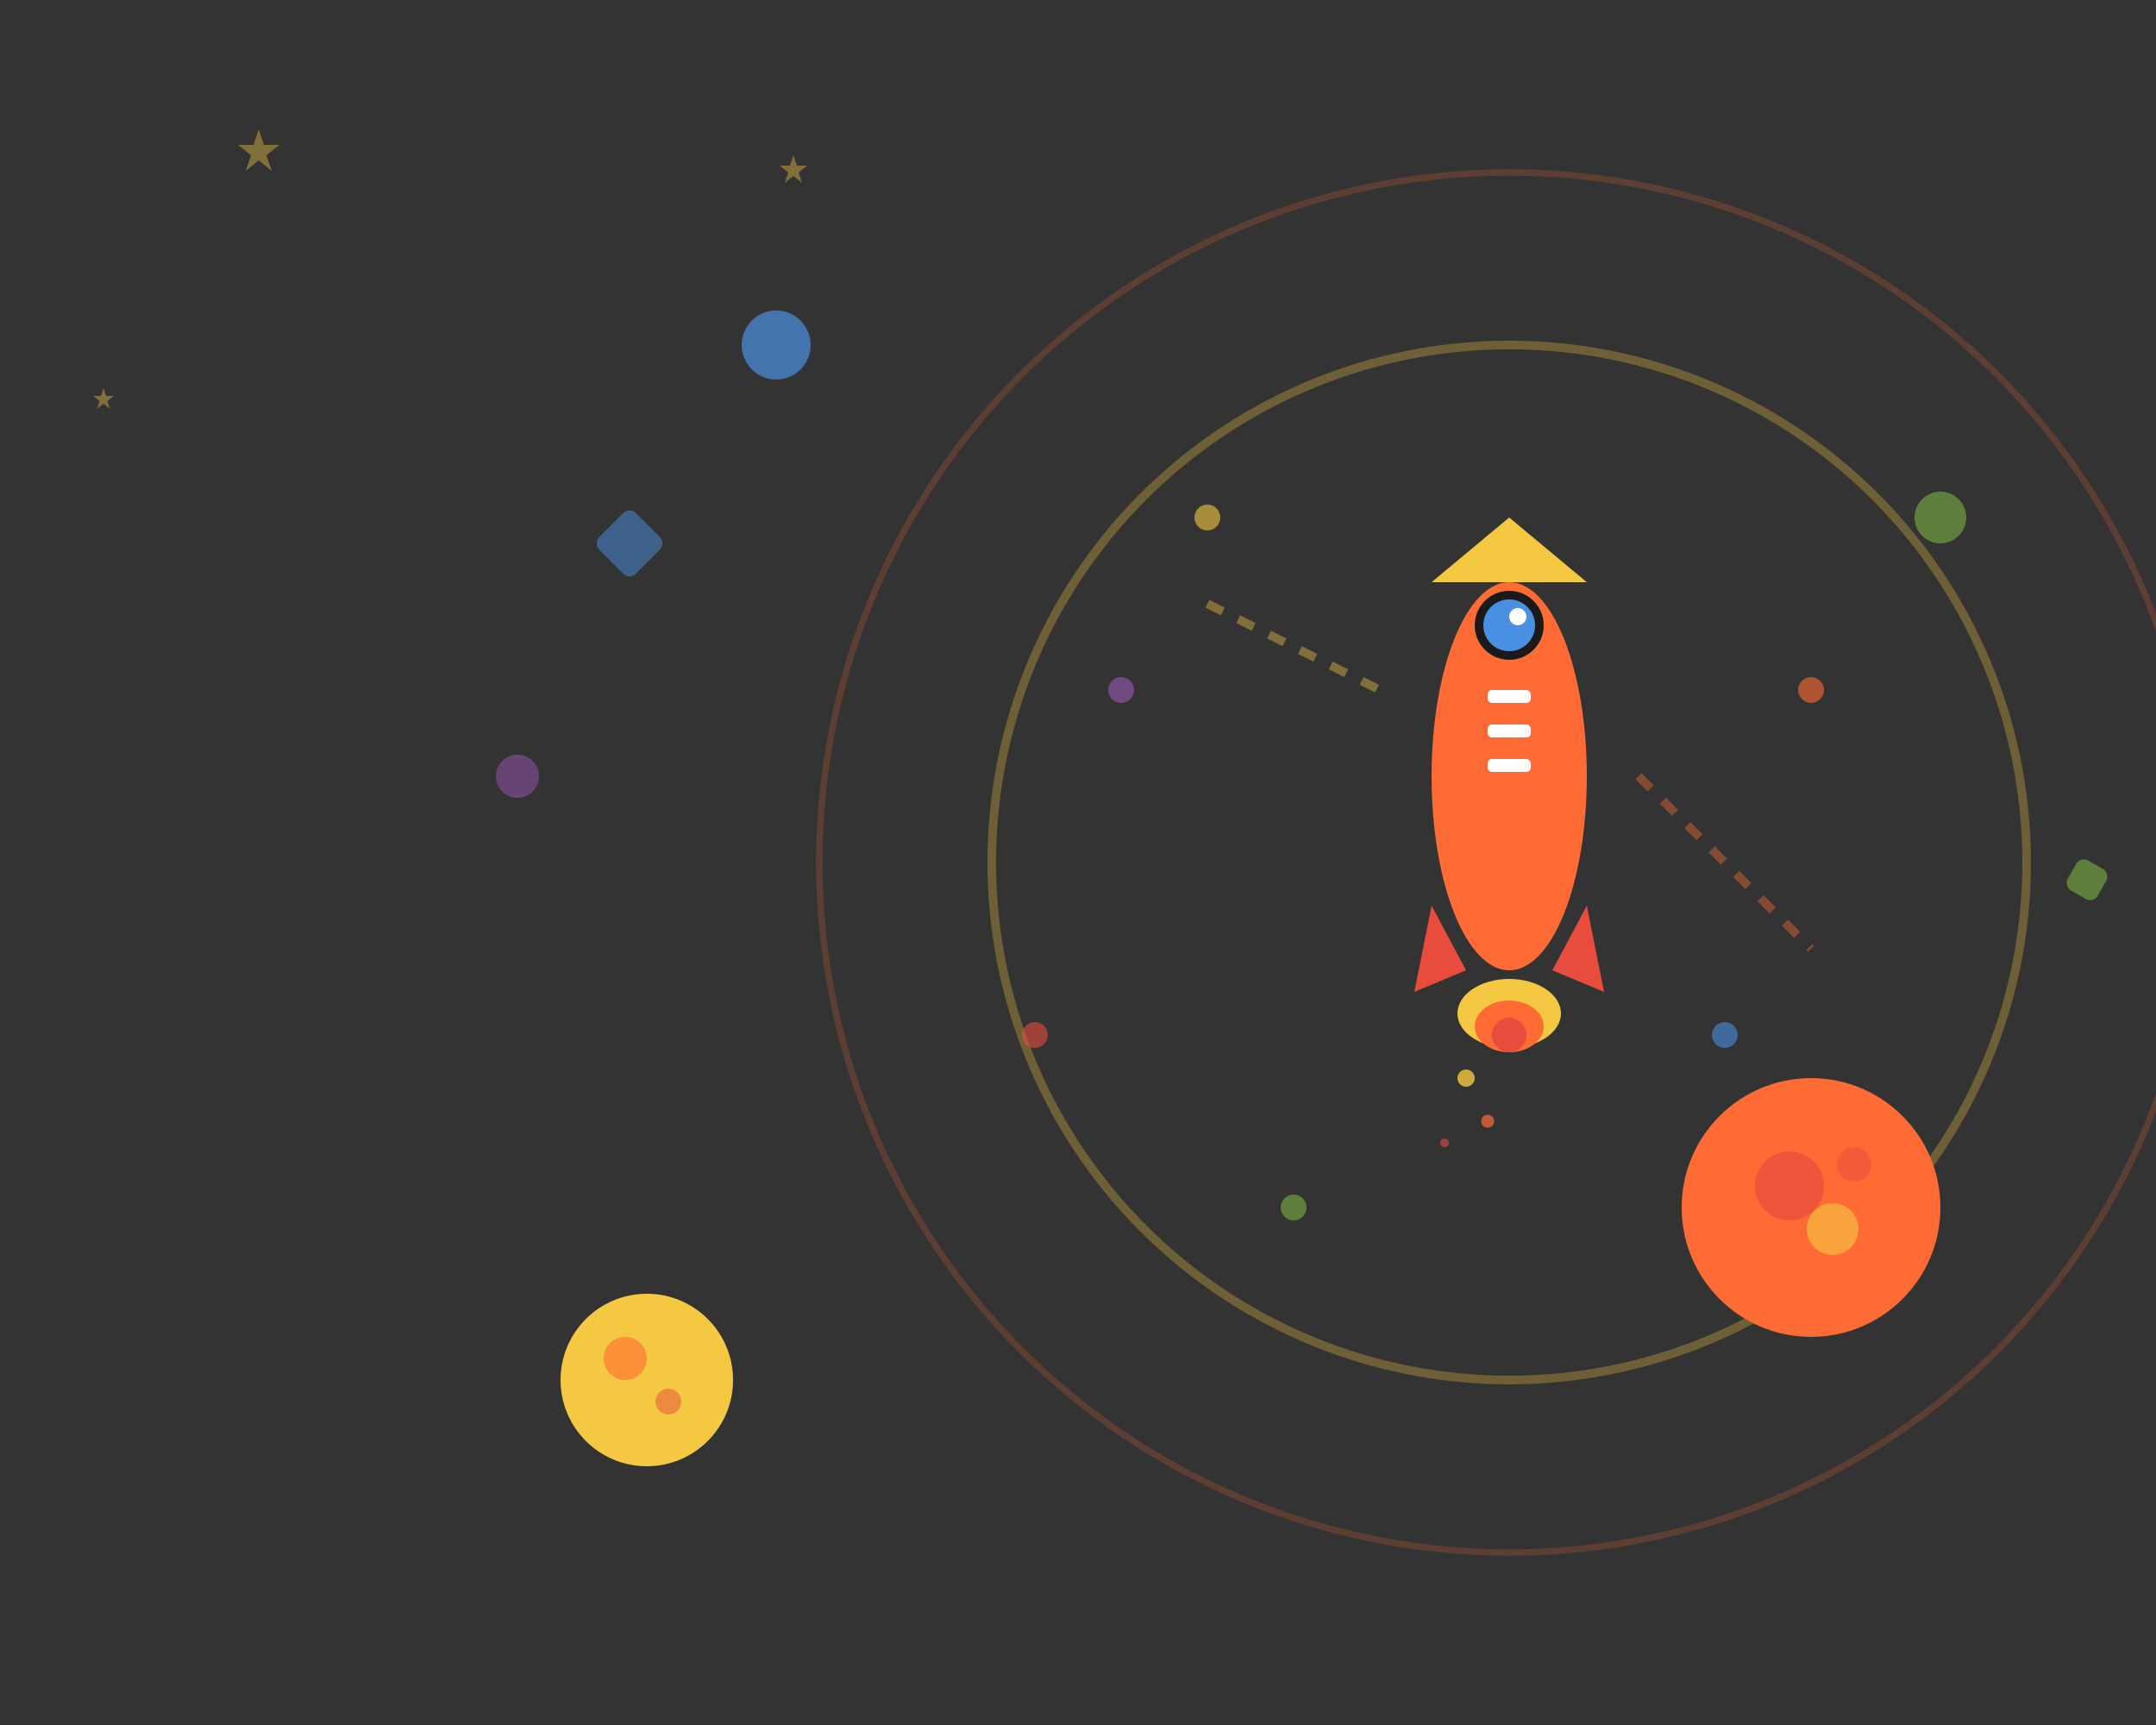 <svg width="500" height="400" viewBox="0 0 500 400" fill="none" xmlns="http://www.w3.org/2000/svg">
  <rect x="0" y="0" width="500" height="400" fill="#333333" stroke="none"/>
  <!-- Background orbital rings -->
  <circle cx="350" cy="200" r="120" fill="none" stroke="#F5C842" stroke-width="2" opacity="0.3"/>
  <circle cx="350" cy="200" r="160" fill="none" stroke="#FF6B35" stroke-width="1.5" opacity="0.2"/>
  
  <!-- Main rocket body -->
  <g transform="translate(320, 120)">
    <!-- Rocket body -->
    <ellipse cx="30" cy="60" rx="18" ry="45" fill="#FF6B35"/>
    
    <!-- Rocket nose cone -->
    <path d="M12 15 L30 0 L48 15 Z" fill="#F5C842"/>
    
    <!-- Rocket window -->
    <circle cx="30" cy="25" r="8" fill="#1a1a1a"/>
    <circle cx="30" cy="25" r="6" fill="#4A90E2"/>
    <circle cx="32" cy="23" r="2" fill="#FFFFFF"/>
    
    <!-- Rocket fins -->
    <path d="M12 90 L8 110 L20 105 Z" fill="#E74C3C"/>
    <path d="M48 90 L52 110 L40 105 Z" fill="#E74C3C"/>
    
    <!-- Rocket stripes -->
    <rect x="25" y="40" width="10" height="3" rx="1" fill="#FFFFFF"/>
    <rect x="25" y="48" width="10" height="3" rx="1" fill="#FFFFFF"/>
    <rect x="25" y="56" width="10" height="3" rx="1" fill="#FFFFFF"/>
    
    <!-- Rocket flames -->
    <ellipse cx="30" cy="115" rx="12" ry="8" fill="#F5C842"/>
    <ellipse cx="30" cy="118" rx="8" ry="6" fill="#FF6B35"/>
    <ellipse cx="30" cy="120" rx="4" ry="4" fill="#E74C3C"/>
  </g>
  
  <!-- Floating planets/elements -->
  <!-- Large orange planet -->
  <circle cx="420" cy="280" r="30" fill="#FF6B35"/>
  <circle cx="415" cy="275" r="8" fill="#E74C3C" opacity="0.7"/>
  <circle cx="425" cy="285" r="6" fill="#F5C842" opacity="0.6"/>
  <circle cx="430" cy="270" r="4" fill="#E74C3C" opacity="0.5"/>
  
  <!-- Yellow planet -->
  <circle cx="150" cy="320" r="20" fill="#F5C842"/>
  <circle cx="145" cy="315" r="5" fill="#FF6B35" opacity="0.6"/>
  <circle cx="155" cy="325" r="3" fill="#E74C3C" opacity="0.5"/>
  
  <!-- Small floating elements -->
  <circle cx="180" cy="80" r="8" fill="#4A90E2" opacity="0.7"/>
  <circle cx="450" cy="120" r="6" fill="#7CB342" opacity="0.6"/>
  <circle cx="120" cy="180" r="5" fill="#9B59B6" opacity="0.5"/>
  
  <!-- Orbital path dots -->
  <circle cx="280" cy="120" r="3" fill="#F5C842" opacity="0.6"/>
  <circle cx="420" cy="160" r="3" fill="#FF6B35" opacity="0.6"/>
  <circle cx="400" cy="240" r="3" fill="#4A90E2" opacity="0.6"/>
  <circle cx="300" cy="280" r="3" fill="#7CB342" opacity="0.6"/>
  <circle cx="240" cy="240" r="3" fill="#E74C3C" opacity="0.6"/>
  <circle cx="260" cy="160" r="3" fill="#9B59B6" opacity="0.6"/>
  
  <!-- Stars -->
  <g fill="#F5C842" opacity="0.4">
    <polygon points="100,50 102,56 108,56 103,60 105,66 100,62 95,66 97,60 92,56 98,56" transform="scale(0.6)"/>
    <polygon points="460,90 462,96 468,96 463,100 465,106 460,102 455,106 457,100 452,96 458,96" transform="scale(0.4)"/>
    <polygon points="80,300 82,306 88,306 83,310 85,316 80,312 75,316 77,310 72,306 78,306" transform="scale(0.3)"/>
  </g>
  
  <!-- Motion trails -->
  <path d="M280 140 Q300 150 320 160" stroke="#F5C842" stroke-width="2" fill="none" opacity="0.4" stroke-dasharray="4,4"/>
  <path d="M380 180 Q400 200 420 220" stroke="#FF6B35" stroke-width="2" fill="none" opacity="0.4" stroke-dasharray="4,4"/>
  
  <!-- Additional floating geometric shapes -->
  <rect x="140" y="120" width="12" height="12" rx="2" fill="#4A90E2" opacity="0.5" transform="rotate(45 146 126)"/>
  <rect x="480" y="200" width="8" height="8" rx="2" fill="#7CB342" opacity="0.6" transform="rotate(30 484 204)"/>
  
  <!-- Rocket exhaust particles -->
  <circle cx="340" cy="250" r="2" fill="#F5C842" opacity="0.8"/>
  <circle cx="345" cy="260" r="1.5" fill="#FF6B35" opacity="0.7"/>
  <circle cx="335" cy="265" r="1" fill="#E74C3C" opacity="0.6"/>
</svg>